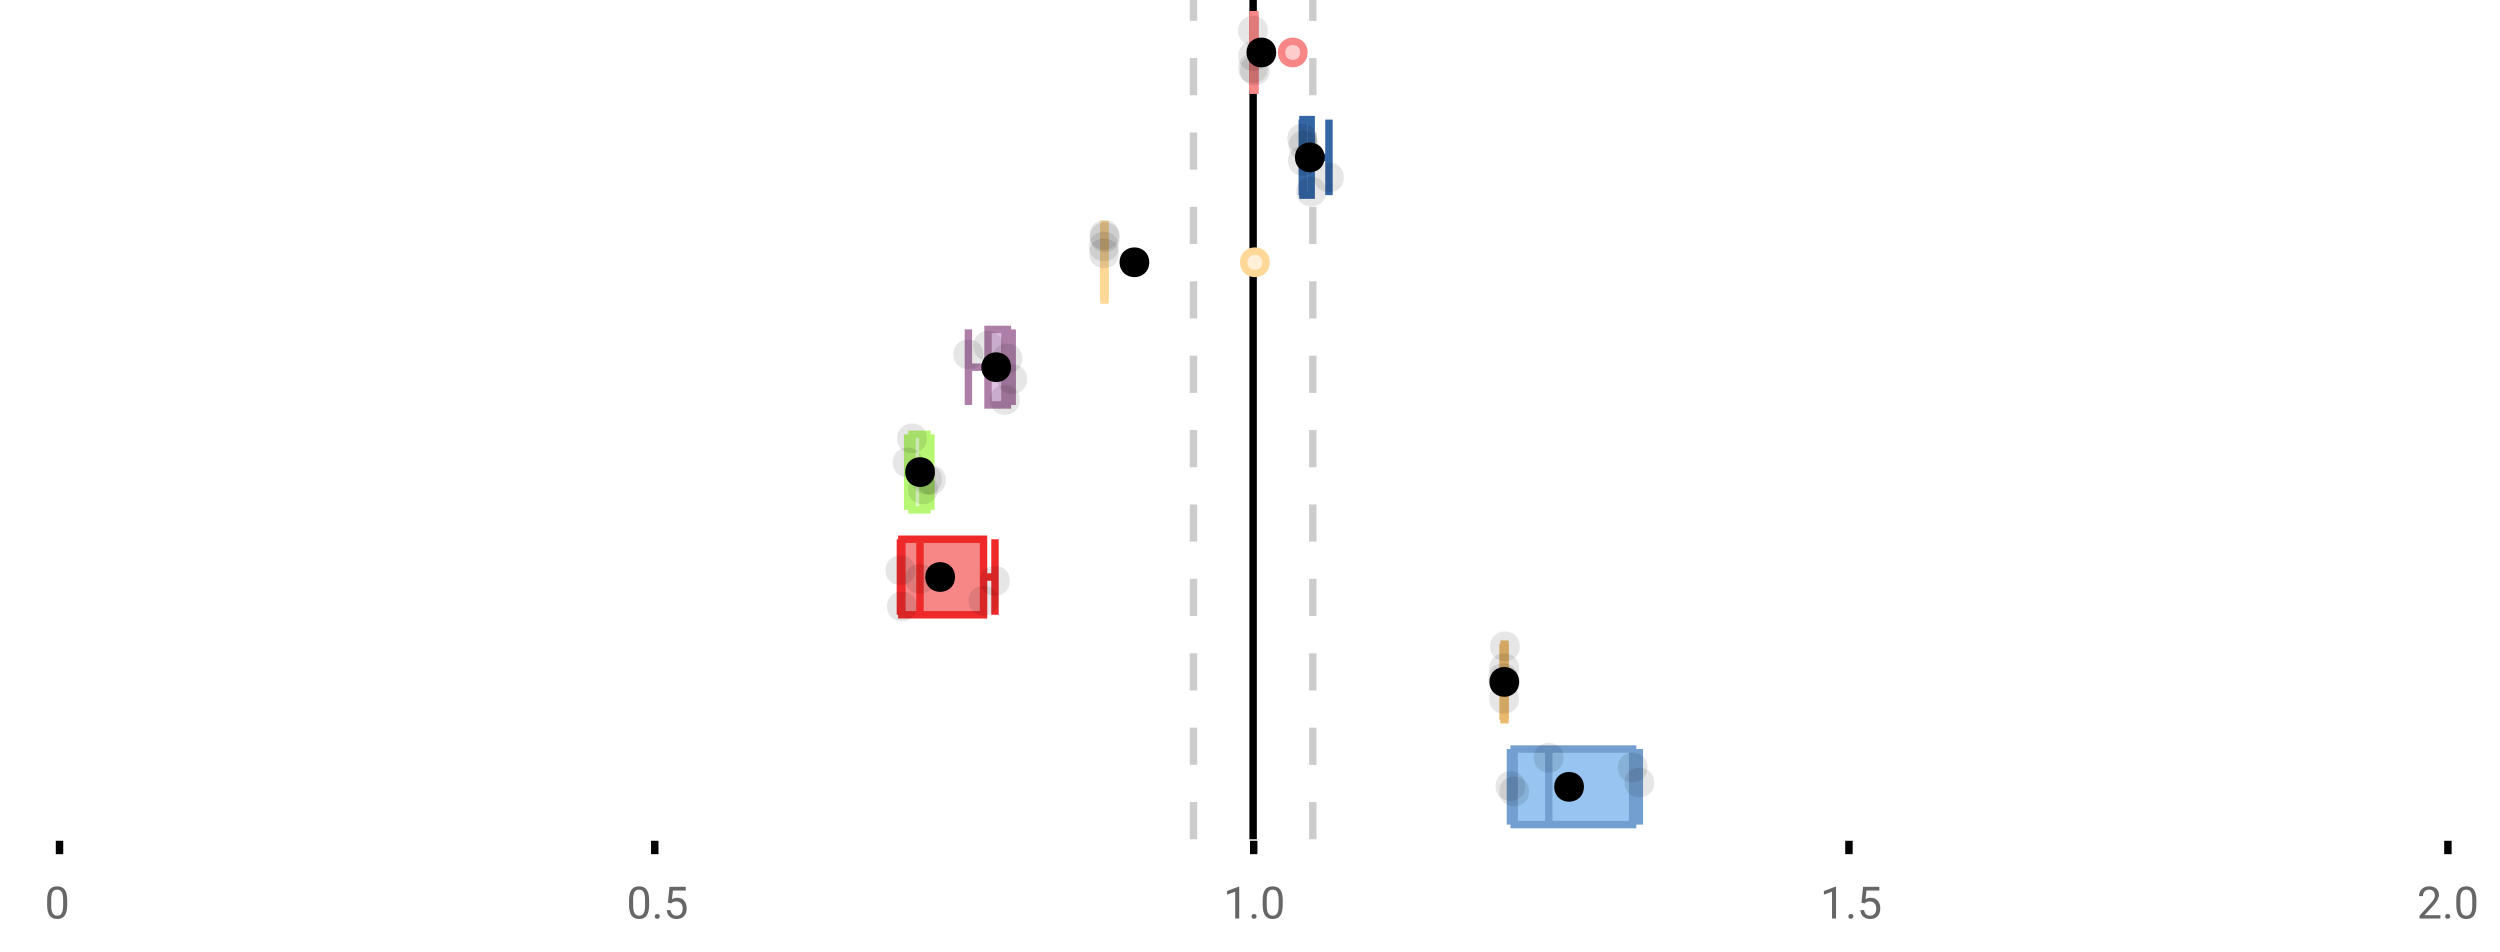 <?xml version="1.0" encoding="UTF-8"?>
<svg xmlns="http://www.w3.org/2000/svg" xmlns:xlink="http://www.w3.org/1999/xlink" width="672pt" height="256pt" viewBox="0 0 672 256" version="1.1">
<defs>
<clipPath id="clip1">
  <path d="M 335 0 L 338 0 L 338 225.602 L 335 225.602 Z M 335 0 "/>
</clipPath>
<clipPath id="clip2">
  <path d="M 319 0 L 322 0 L 322 225.602 L 319 225.602 Z M 319 0 "/>
</clipPath>
<clipPath id="clip3">
  <path d="M 351 0 L 354 0 L 354 225.602 L 351 225.602 Z M 351 0 "/>
</clipPath>
<clipPath id="clip4">
  <path d="M 390 180 L 454 180 L 454 225.602 L 390 225.602 Z M 390 180 "/>
</clipPath>
</defs>
<g id="surface596442">
<rect x="0" y="0" width="672" height="256" style="fill:rgb(100%,100%,100%);fill-opacity:1;stroke:none;"/>
<path style=" stroke:none;fill-rule:nonzero;fill:rgb(100%,100%,100%);fill-opacity:1;" d="M 0 0 L 672 0 L 672 76 L 0 76 Z M 0 0 "/>
<path style="fill:none;stroke-width:1;stroke-linecap:butt;stroke-linejoin:miter;stroke:rgb(0%,0%,0%);stroke-opacity:1;stroke-miterlimit:10;" d="M 8 113 L 8 114.801 " transform="matrix(2,0,0,2,0,0)"/>
<path style="fill:none;stroke-width:1;stroke-linecap:butt;stroke-linejoin:miter;stroke:rgb(0%,0%,0%);stroke-opacity:1;stroke-miterlimit:10;" d="M 88 113 L 88 114.801 " transform="matrix(2,0,0,2,0,0)"/>
<path style="fill:none;stroke-width:1;stroke-linecap:butt;stroke-linejoin:miter;stroke:rgb(0%,0%,0%);stroke-opacity:1;stroke-miterlimit:10;" d="M 168.5 113 L 168.5 114.801 " transform="matrix(2,0,0,2,0,0)"/>
<path style="fill:none;stroke-width:1;stroke-linecap:butt;stroke-linejoin:miter;stroke:rgb(0%,0%,0%);stroke-opacity:1;stroke-miterlimit:10;" d="M 248.5 113 L 248.5 114.801 " transform="matrix(2,0,0,2,0,0)"/>
<path style="fill:none;stroke-width:1;stroke-linecap:butt;stroke-linejoin:miter;stroke:rgb(0%,0%,0%);stroke-opacity:1;stroke-miterlimit:10;" d="M 329 113 L 329 114.801 " transform="matrix(2,0,0,2,0,0)"/>
<path style=" stroke:none;fill-rule:nonzero;fill:rgb(40%,40%,40%);fill-opacity:1;" d="M 18.062 243.262 C 18.062 244.535 17.844 245.48 17.406 246.105 C 16.977 246.723 16.301 247.027 15.375 247.027 C 14.469 247.027 13.797 246.727 13.359 246.121 C 12.922 245.52 12.691 244.613 12.672 243.402 L 12.672 241.965 C 12.672 240.707 12.883 239.773 13.312 239.168 C 13.75 238.555 14.43 238.246 15.359 238.246 C 16.273 238.246 16.953 238.543 17.391 239.137 C 17.828 239.723 18.051 240.629 18.062 241.855 Z M 16.969 241.777 C 16.969 240.863 16.836 240.195 16.578 239.777 C 16.328 239.352 15.922 239.137 15.359 239.137 C 14.805 239.137 14.398 239.352 14.141 239.777 C 13.891 240.195 13.766 240.836 13.766 241.699 L 13.766 243.434 C 13.766 244.352 13.895 245.035 14.156 245.48 C 14.426 245.918 14.832 246.137 15.375 246.137 C 15.906 246.137 16.301 245.93 16.562 245.512 C 16.82 245.098 16.957 244.445 16.969 243.559 Z M 12 235.77 "/>
<path style=" stroke:none;fill-rule:nonzero;fill:rgb(40%,40%,40%);fill-opacity:1;" d="M 174.484 243.262 C 174.484 244.535 174.266 245.48 173.828 246.105 C 173.398 246.723 172.723 247.027 171.797 247.027 C 170.891 247.027 170.219 246.727 169.781 246.121 C 169.344 245.52 169.113 244.613 169.094 243.402 L 169.094 241.965 C 169.094 240.707 169.305 239.773 169.734 239.168 C 170.172 238.555 170.852 238.246 171.781 238.246 C 172.695 238.246 173.375 238.543 173.812 239.137 C 174.25 239.723 174.473 240.629 174.484 241.855 Z M 173.391 241.777 C 173.391 240.863 173.258 240.195 173 239.777 C 172.75 239.352 172.344 239.137 171.781 239.137 C 171.227 239.137 170.82 239.352 170.562 239.777 C 170.312 240.195 170.188 240.836 170.188 241.699 L 170.188 243.434 C 170.188 244.352 170.316 245.035 170.578 245.48 C 170.848 245.918 171.254 246.137 171.797 246.137 C 172.328 246.137 172.723 245.93 172.984 245.512 C 173.242 245.098 173.379 244.445 173.391 243.559 Z M 176.004 246.34 C 176.004 246.152 176.055 245.996 176.16 245.871 C 176.273 245.746 176.441 245.684 176.66 245.684 C 176.887 245.684 177.059 245.746 177.176 245.871 C 177.289 245.996 177.348 246.152 177.348 246.34 C 177.348 246.52 177.289 246.668 177.176 246.793 C 177.059 246.906 176.887 246.965 176.66 246.965 C 176.441 246.965 176.273 246.906 176.16 246.793 C 176.055 246.668 176.004 246.52 176.004 246.34 Z M 179.523 242.621 L 179.961 238.371 L 184.336 238.371 L 184.336 239.371 L 180.883 239.371 L 180.617 241.699 C 181.043 241.449 181.523 241.324 182.055 241.324 C 182.824 241.324 183.438 241.586 183.898 242.105 C 184.355 242.617 184.586 243.309 184.586 244.184 C 184.586 245.059 184.344 245.754 183.867 246.262 C 183.398 246.773 182.734 247.027 181.883 247.027 C 181.133 247.027 180.516 246.82 180.039 246.402 C 179.559 245.977 179.289 245.395 179.227 244.652 L 180.242 244.652 C 180.312 245.145 180.492 245.512 180.773 245.762 C 181.055 246.012 181.422 246.137 181.883 246.137 C 182.383 246.137 182.777 245.965 183.07 245.621 C 183.359 245.277 183.508 244.805 183.508 244.199 C 183.508 243.629 183.352 243.168 183.039 242.824 C 182.727 242.48 182.309 242.309 181.789 242.309 C 181.32 242.309 180.949 242.41 180.68 242.605 L 180.398 242.84 Z M 168.422 235.77 "/>
<path style=" stroke:none;fill-rule:nonzero;fill:rgb(40%,40%,40%);fill-opacity:1;" d="M 333.105 246.902 L 332.027 246.902 L 332.027 239.684 L 329.84 240.48 L 329.84 239.496 L 332.949 238.324 L 333.105 238.324 Z M 336.422 246.34 C 336.422 246.152 336.473 245.996 336.578 245.871 C 336.691 245.746 336.859 245.684 337.078 245.684 C 337.305 245.684 337.477 245.746 337.594 245.871 C 337.707 245.996 337.766 246.152 337.766 246.34 C 337.766 246.52 337.707 246.668 337.594 246.793 C 337.477 246.906 337.305 246.965 337.078 246.965 C 336.859 246.965 336.691 246.906 336.578 246.793 C 336.473 246.668 336.422 246.52 336.422 246.34 Z M 344.797 243.262 C 344.797 244.535 344.578 245.48 344.141 246.105 C 343.711 246.723 343.035 247.027 342.109 247.027 C 341.203 247.027 340.531 246.727 340.094 246.121 C 339.656 245.52 339.426 244.613 339.406 243.402 L 339.406 241.965 C 339.406 240.707 339.617 239.773 340.047 239.168 C 340.484 238.555 341.164 238.246 342.094 238.246 C 343.008 238.246 343.688 238.543 344.125 239.137 C 344.562 239.723 344.785 240.629 344.797 241.855 Z M 343.703 241.777 C 343.703 240.863 343.57 240.195 343.312 239.777 C 343.062 239.352 342.656 239.137 342.094 239.137 C 341.539 239.137 341.133 239.352 340.875 239.777 C 340.625 240.195 340.5 240.836 340.5 241.699 L 340.5 243.434 C 340.5 244.352 340.629 245.035 340.891 245.48 C 341.16 245.918 341.566 246.137 342.109 246.137 C 342.641 246.137 343.035 245.93 343.297 245.512 C 343.555 245.098 343.691 244.445 343.703 243.559 Z M 328.84 235.77 "/>
<path style=" stroke:none;fill-rule:nonzero;fill:rgb(40%,40%,40%);fill-opacity:1;" d="M 493.527 246.902 L 492.449 246.902 L 492.449 239.684 L 490.262 240.48 L 490.262 239.496 L 493.371 238.324 L 493.527 238.324 Z M 496.844 246.34 C 496.844 246.152 496.895 245.996 497 245.871 C 497.113 245.746 497.281 245.684 497.5 245.684 C 497.727 245.684 497.898 245.746 498.016 245.871 C 498.129 245.996 498.188 246.152 498.188 246.34 C 498.188 246.52 498.129 246.668 498.016 246.793 C 497.898 246.906 497.727 246.965 497.5 246.965 C 497.281 246.965 497.113 246.906 497 246.793 C 496.895 246.668 496.844 246.52 496.844 246.34 Z M 500.359 242.621 L 500.797 238.371 L 505.172 238.371 L 505.172 239.371 L 501.719 239.371 L 501.453 241.699 C 501.879 241.449 502.359 241.324 502.891 241.324 C 503.66 241.324 504.273 241.586 504.734 242.105 C 505.191 242.617 505.422 243.309 505.422 244.184 C 505.422 245.059 505.18 245.754 504.703 246.262 C 504.234 246.773 503.57 247.027 502.719 247.027 C 501.969 247.027 501.352 246.82 500.875 246.402 C 500.395 245.977 500.125 245.395 500.062 244.652 L 501.078 244.652 C 501.148 245.145 501.328 245.512 501.609 245.762 C 501.891 246.012 502.258 246.137 502.719 246.137 C 503.219 246.137 503.613 245.965 503.906 245.621 C 504.195 245.277 504.344 244.805 504.344 244.199 C 504.344 243.629 504.188 243.168 503.875 242.824 C 503.562 242.48 503.145 242.309 502.625 242.309 C 502.156 242.309 501.785 242.41 501.516 242.605 L 501.234 242.84 Z M 489.262 235.77 "/>
<path style=" stroke:none;fill-rule:nonzero;fill:rgb(40%,40%,40%);fill-opacity:1;" d="M 655.98 246.902 L 650.387 246.902 L 650.387 246.121 L 653.34 242.84 C 653.777 242.34 654.078 241.941 654.246 241.637 C 654.41 241.324 654.496 241.004 654.496 240.668 C 654.496 240.223 654.359 239.855 654.09 239.574 C 653.828 239.285 653.469 239.137 653.012 239.137 C 652.48 239.137 652.062 239.293 651.762 239.605 C 651.457 239.91 651.309 240.336 651.309 240.887 L 650.23 240.887 C 650.23 240.098 650.48 239.461 650.98 238.98 C 651.488 238.492 652.168 238.246 653.012 238.246 C 653.812 238.246 654.441 238.457 654.902 238.871 C 655.359 239.289 655.59 239.848 655.59 240.543 C 655.59 241.379 655.051 242.379 653.98 243.543 L 651.699 246.012 L 655.98 246.012 Z M 657.266 246.34 C 657.266 246.152 657.316 245.996 657.422 245.871 C 657.535 245.746 657.703 245.684 657.922 245.684 C 658.148 245.684 658.32 245.746 658.438 245.871 C 658.551 245.996 658.609 246.152 658.609 246.34 C 658.609 246.52 658.551 246.668 658.438 246.793 C 658.32 246.906 658.148 246.965 657.922 246.965 C 657.703 246.965 657.535 246.906 657.422 246.793 C 657.316 246.668 657.266 246.52 657.266 246.34 Z M 665.641 243.262 C 665.641 244.535 665.422 245.48 664.984 246.105 C 664.555 246.723 663.879 247.027 662.953 247.027 C 662.047 247.027 661.375 246.727 660.938 246.121 C 660.5 245.52 660.27 244.613 660.25 243.402 L 660.25 241.965 C 660.25 240.707 660.461 239.773 660.891 239.168 C 661.328 238.555 662.008 238.246 662.938 238.246 C 663.852 238.246 664.531 238.543 664.969 239.137 C 665.406 239.723 665.629 240.629 665.641 241.855 Z M 664.547 241.777 C 664.547 240.863 664.414 240.195 664.156 239.777 C 663.906 239.352 663.5 239.137 662.938 239.137 C 662.383 239.137 661.977 239.352 661.719 239.777 C 661.469 240.195 661.344 240.836 661.344 241.699 L 661.344 243.434 C 661.344 244.352 661.473 245.035 661.734 245.48 C 662.004 245.918 662.41 246.137 662.953 246.137 C 663.484 246.137 663.879 245.93 664.141 245.512 C 664.398 245.098 664.535 244.445 664.547 243.559 Z M 649.684 235.77 "/>
<g clip-path="url(#clip1)" clip-rule="nonzero">
<path style="fill:none;stroke-width:1;stroke-linecap:butt;stroke-linejoin:miter;stroke:rgb(0%,0%,0%);stroke-opacity:1;stroke-miterlimit:10;" d="M -0.001 -0.001 L 112.8 -0.001 " transform="matrix(0,-2,2,0,336.841,225.6)"/>
</g>
<g clip-path="url(#clip2)" clip-rule="nonzero">
<path style="fill:none;stroke-width:1;stroke-linecap:butt;stroke-linejoin:miter;stroke:rgb(80%,80%,80%);stroke-opacity:1;stroke-dasharray:5,5;stroke-miterlimit:10;" d="M -0.001 0.001 L 112.8 0.001 " transform="matrix(0,-2,2,0,320.799,225.6)"/>
</g>
<g clip-path="url(#clip3)" clip-rule="nonzero">
<path style="fill:none;stroke-width:1;stroke-linecap:butt;stroke-linejoin:miter;stroke:rgb(80%,80%,80%);stroke-opacity:1;stroke-dasharray:5,5;stroke-miterlimit:10;" d="M -0.001 -0 L 112.8 -0 " transform="matrix(0,-2,2,0,352.883,225.6)"/>
</g>
<path style=" stroke:none;fill-rule:nonzero;fill:rgb(100%,80%,80%);fill-opacity:1;" d="M 336.809 3.949 L 337.32 3.949 L 337.32 24.254 L 336.809 24.254 Z M 336.809 3.949 "/>
<path style="fill:none;stroke-width:1;stroke-linecap:butt;stroke-linejoin:miter;stroke:rgb(96.863%,52.941%,52.941%);stroke-opacity:1;stroke-miterlimit:10;" d="M 168.42 1.975 L 168.42 12.127 Z M 168.42 1.975 " transform="matrix(2,0,0,2,0,0)"/>
<path style="fill:none;stroke-width:1;stroke-linecap:butt;stroke-linejoin:miter;stroke:rgb(96.863%,52.941%,52.941%);stroke-opacity:1;stroke-miterlimit:10;" d="M 168.404 1.975 L 168.66 1.975 L 168.66 12.127 L 168.404 12.127 Z M 168.404 1.975 " transform="matrix(2,0,0,2,0,0)"/>
<path style="fill:none;stroke-width:1;stroke-linecap:butt;stroke-linejoin:miter;stroke:rgb(96.863%,52.941%,52.941%);stroke-opacity:1;stroke-miterlimit:10;" d="M 168.395 1.975 L 168.395 12.127 M 168.395 7.051 L 168.404 7.051 M 168.658 1.975 L 168.658 12.127 M 168.658 7.051 Z M 168.658 7.051 " transform="matrix(2,0,0,2,0,0)"/>
<path style="fill-rule:nonzero;fill:rgb(100%,80%,80%);fill-opacity:1;stroke-width:1;stroke-linecap:butt;stroke-linejoin:miter;stroke:rgb(96.863%,52.941%,52.941%);stroke-opacity:1;stroke-miterlimit:10;" d="M 175.246 7.051 C 175.246 9.051 172.246 9.051 172.246 7.051 C 172.246 5.051 175.246 5.051 175.246 7.051 Z M 175.246 7.051 " transform="matrix(2,0,0,2,0,0)"/>
<path style="fill-rule:nonzero;fill:rgb(0%,0%,0%);fill-opacity:1;stroke-width:1;stroke-linecap:butt;stroke-linejoin:miter;stroke:rgb(0%,0%,0%);stroke-opacity:1;stroke-miterlimit:10;" d="M 171.025 7.051 C 171.025 9.051 168.025 9.051 168.025 7.051 C 168.025 5.051 171.025 5.051 171.025 7.051 Z M 171.025 7.051 " transform="matrix(2,0,0,2,0,0)"/>
<path style=" stroke:none;fill-rule:nonzero;fill:rgb(0%,0%,0%);fill-opacity:0.098;" d="M 340.789 8.238 C 340.789 13.57 332.789 13.57 332.789 8.238 C 332.789 2.906 340.789 2.906 340.789 8.238 Z M 340.789 8.238 "/>
<path style=" stroke:none;fill-rule:nonzero;fill:rgb(0%,0%,0%);fill-opacity:0.098;" d="M 340.809 18.352 C 340.809 23.684 332.809 23.684 332.809 18.352 C 332.809 13.02 340.809 13.02 340.809 18.352 Z M 340.809 18.352 "/>
<path style=" stroke:none;fill-rule:nonzero;fill:rgb(0%,0%,0%);fill-opacity:0.098;" d="M 340.84 15.051 C 340.84 20.383 332.84 20.383 332.84 15.051 C 332.84 9.715 340.84 9.715 340.84 15.051 Z M 340.84 15.051 "/>
<path style=" stroke:none;fill-rule:nonzero;fill:rgb(0%,0%,0%);fill-opacity:0.098;" d="M 341.316 18.949 C 341.316 24.281 333.316 24.281 333.316 18.949 C 333.316 13.617 341.316 13.617 341.316 18.949 Z M 341.316 18.949 "/>
<path style=" stroke:none;fill-rule:nonzero;fill:rgb(44.706%,62.353%,81.176%);fill-opacity:1;" d="M 350.23 32.148 L 352.441 32.148 L 352.441 52.453 L 350.23 52.453 Z M 350.23 32.148 "/>
<path style="fill:none;stroke-width:1;stroke-linecap:butt;stroke-linejoin:miter;stroke:rgb(20.392%,39.608%,64.314%);stroke-opacity:1;stroke-miterlimit:10;" d="M 175.201 16.074 L 175.201 26.227 Z M 175.201 16.074 " transform="matrix(2,0,0,2,0,0)"/>
<path style="fill:none;stroke-width:1;stroke-linecap:butt;stroke-linejoin:miter;stroke:rgb(20.392%,39.608%,64.314%);stroke-opacity:1;stroke-miterlimit:10;" d="M 175.115 16.074 L 176.221 16.074 L 176.221 26.227 L 175.115 26.227 Z M 175.115 16.074 " transform="matrix(2,0,0,2,0,0)"/>
<path style="fill:none;stroke-width:1;stroke-linecap:butt;stroke-linejoin:miter;stroke:rgb(20.392%,39.608%,64.314%);stroke-opacity:1;stroke-miterlimit:10;" d="M 175.023 16.074 L 175.023 26.227 M 175.023 21.15 L 175.115 21.15 M 178.613 16.074 L 178.613 26.227 M 178.613 21.15 L 176.223 21.15 Z M 178.613 21.15 " transform="matrix(2,0,0,2,0,0)"/>
<path style="fill-rule:nonzero;fill:rgb(0%,0%,0%);fill-opacity:1;stroke-width:1;stroke-linecap:butt;stroke-linejoin:miter;stroke:rgb(0%,0%,0%);stroke-opacity:1;stroke-miterlimit:10;" d="M 177.535 21.15 C 177.535 23.15 174.535 23.15 174.535 21.15 C 174.535 19.15 177.535 19.15 177.535 21.15 Z M 177.535 21.15 " transform="matrix(2,0,0,2,0,0)"/>
<path style=" stroke:none;fill-rule:nonzero;fill:rgb(0%,0%,0%);fill-opacity:0.098;" d="M 354.047 37.25 C 354.047 42.582 346.047 42.582 346.047 37.25 C 346.047 31.914 354.047 31.914 354.047 37.25 Z M 354.047 37.25 "/>
<path style=" stroke:none;fill-rule:nonzero;fill:rgb(0%,0%,0%);fill-opacity:0.098;" d="M 354.23 43.219 C 354.23 48.555 346.23 48.555 346.23 43.219 C 346.23 37.887 354.23 37.887 354.23 43.219 Z M 354.23 43.219 "/>
<path style=" stroke:none;fill-rule:nonzero;fill:rgb(0%,0%,0%);fill-opacity:0.098;" d="M 354.402 39.098 C 354.402 44.43 346.402 44.43 346.402 39.098 C 346.402 33.766 354.402 33.766 354.402 39.098 Z M 354.402 39.098 "/>
<path style=" stroke:none;fill-rule:nonzero;fill:rgb(0%,0%,0%);fill-opacity:0.098;" d="M 356.445 51.516 C 356.445 56.848 348.445 56.848 348.445 51.516 C 348.445 46.18 356.445 46.18 356.445 51.516 Z M 356.445 51.516 "/>
<path style=" stroke:none;fill-rule:nonzero;fill:rgb(0%,0%,0%);fill-opacity:0.098;" d="M 361.227 47.695 C 361.227 53.027 353.227 53.027 353.227 47.695 C 353.227 42.363 361.227 42.363 361.227 47.695 Z M 361.227 47.695 "/>
<path style=" stroke:none;fill-rule:nonzero;fill:rgb(100%,94.118%,84.314%);fill-opacity:1;" d="M 296.77 60.348 L 297.008 60.348 L 297.008 80.652 L 296.77 80.652 Z M 296.77 60.348 "/>
<path style="fill:none;stroke-width:1;stroke-linecap:butt;stroke-linejoin:miter;stroke:rgb(100%,84.314%,59.216%);stroke-opacity:1;stroke-miterlimit:10;" d="M 148.42 30.174 L 148.42 40.326 Z M 148.42 30.174 " transform="matrix(2,0,0,2,0,0)"/>
<path style="fill:none;stroke-width:1;stroke-linecap:butt;stroke-linejoin:miter;stroke:rgb(100%,84.314%,59.216%);stroke-opacity:1;stroke-miterlimit:10;" d="M 148.385 30.174 L 148.504 30.174 L 148.504 40.326 L 148.385 40.326 Z M 148.385 30.174 " transform="matrix(2,0,0,2,0,0)"/>
<path style="fill:none;stroke-width:1;stroke-linecap:butt;stroke-linejoin:miter;stroke:rgb(100%,84.314%,59.216%);stroke-opacity:1;stroke-miterlimit:10;" d="M 148.352 30.174 L 148.352 40.326 M 148.352 35.25 L 148.385 35.25 M 148.504 30.174 L 148.504 40.326 M 148.504 35.25 Z M 148.504 35.25 " transform="matrix(2,0,0,2,0,0)"/>
<path style="fill-rule:nonzero;fill:rgb(100%,94.118%,84.314%);fill-opacity:1;stroke-width:1;stroke-linecap:butt;stroke-linejoin:miter;stroke:rgb(100%,84.314%,59.216%);stroke-opacity:1;stroke-miterlimit:10;" d="M 170.158 35.25 C 170.158 37.25 167.158 37.25 167.158 35.25 C 167.158 33.25 170.158 33.25 170.158 35.25 Z M 170.158 35.25 " transform="matrix(2,0,0,2,0,0)"/>
<path style="fill-rule:nonzero;fill:rgb(0%,0%,0%);fill-opacity:1;stroke-width:1;stroke-linecap:butt;stroke-linejoin:miter;stroke:rgb(0%,0%,0%);stroke-opacity:1;stroke-miterlimit:10;" d="M 153.963 35.25 C 153.963 37.25 150.963 37.25 150.963 35.25 C 150.963 33.25 153.963 33.25 153.963 35.25 Z M 153.963 35.25 " transform="matrix(2,0,0,2,0,0)"/>
<path style=" stroke:none;fill-rule:nonzero;fill:rgb(0%,0%,0%);fill-opacity:0.098;" d="M 300.703 66.258 C 300.703 71.59 292.703 71.59 292.703 66.258 C 292.703 60.926 300.703 60.926 300.703 66.258 Z M 300.703 66.258 "/>
<path style=" stroke:none;fill-rule:nonzero;fill:rgb(0%,0%,0%);fill-opacity:0.098;" d="M 300.77 68.09 C 300.77 73.422 292.77 73.422 292.77 68.09 C 292.77 62.754 300.77 62.754 300.77 68.09 Z M 300.77 68.09 "/>
<path style=" stroke:none;fill-rule:nonzero;fill:rgb(0%,0%,0%);fill-opacity:0.098;" d="M 300.84 63.148 C 300.84 68.48 292.84 68.48 292.84 63.148 C 292.84 57.812 300.84 57.812 300.84 63.148 Z M 300.84 63.148 "/>
<path style=" stroke:none;fill-rule:nonzero;fill:rgb(0%,0%,0%);fill-opacity:0.098;" d="M 301.008 63.777 C 301.008 69.109 293.008 69.109 293.008 63.777 C 293.008 58.441 301.008 58.441 301.008 63.777 Z M 301.008 63.777 "/>
<path style=" stroke:none;fill-rule:nonzero;fill:rgb(87.843%,75.294%,89.412%);fill-opacity:1;" d="M 265.582 88.547 L 270.789 88.547 L 270.789 108.852 L 265.582 108.852 Z M 265.582 88.547 "/>
<path style="fill:none;stroke-width:1;stroke-linecap:butt;stroke-linejoin:miter;stroke:rgb(67.843%,49.804%,65.882%);stroke-opacity:1;stroke-miterlimit:10;" d="M 135.062 44.273 L 135.062 54.426 Z M 135.062 44.273 " transform="matrix(2,0,0,2,0,0)"/>
<path style="fill:none;stroke-width:1;stroke-linecap:butt;stroke-linejoin:miter;stroke:rgb(67.843%,49.804%,65.882%);stroke-opacity:1;stroke-miterlimit:10;" d="M 132.791 44.273 L 135.395 44.273 L 135.395 54.426 L 132.791 54.426 Z M 132.791 44.273 " transform="matrix(2,0,0,2,0,0)"/>
<path style="fill:none;stroke-width:1;stroke-linecap:butt;stroke-linejoin:miter;stroke:rgb(67.843%,49.804%,65.882%);stroke-opacity:1;stroke-miterlimit:10;" d="M 130.152 44.273 L 130.152 54.426 M 130.152 49.35 L 132.791 49.35 M 136.041 44.273 L 136.041 54.426 M 136.041 49.35 L 135.395 49.35 Z M 136.041 49.35 " transform="matrix(2,0,0,2,0,0)"/>
<path style="fill-rule:nonzero;fill:rgb(0%,0%,0%);fill-opacity:1;stroke-width:1;stroke-linecap:butt;stroke-linejoin:miter;stroke:rgb(0%,0%,0%);stroke-opacity:1;stroke-miterlimit:10;" d="M 135.389 49.35 C 135.389 51.35 132.389 51.35 132.389 49.35 C 132.389 47.35 135.389 47.35 135.389 49.35 Z M 135.389 49.35 " transform="matrix(2,0,0,2,0,0)"/>
<path style=" stroke:none;fill-rule:nonzero;fill:rgb(0%,0%,0%);fill-opacity:0.098;" d="M 264.305 95.266 C 264.305 100.602 256.305 100.602 256.305 95.266 C 256.305 89.934 264.305 89.934 264.305 95.266 Z M 264.305 95.266 "/>
<path style=" stroke:none;fill-rule:nonzero;fill:rgb(0%,0%,0%);fill-opacity:0.098;" d="M 269.582 92.957 C 269.582 98.289 261.582 98.289 261.582 92.957 C 261.582 87.625 269.582 87.625 269.582 92.957 Z M 269.582 92.957 "/>
<path style=" stroke:none;fill-rule:nonzero;fill:rgb(0%,0%,0%);fill-opacity:0.098;" d="M 274.125 107.5 C 274.125 112.832 266.125 112.832 266.125 107.5 C 266.125 102.164 274.125 102.164 274.125 107.5 Z M 274.125 107.5 "/>
<path style=" stroke:none;fill-rule:nonzero;fill:rgb(0%,0%,0%);fill-opacity:0.098;" d="M 274.789 96.344 C 274.789 101.676 266.789 101.676 266.789 96.344 C 266.789 91.008 274.789 91.008 274.789 96.344 Z M 274.789 96.344 "/>
<path style=" stroke:none;fill-rule:nonzero;fill:rgb(0%,0%,0%);fill-opacity:0.098;" d="M 276.082 101.914 C 276.082 107.246 268.082 107.246 268.082 101.914 C 268.082 96.578 276.082 96.578 276.082 101.914 Z M 276.082 101.914 "/>
<path style=" stroke:none;fill-rule:nonzero;fill:rgb(89.412%,100%,78.039%);fill-opacity:1;" d="M 245.145 116.746 L 249.195 116.746 L 249.195 137.051 L 245.145 137.051 Z M 245.145 116.746 "/>
<path style="fill:none;stroke-width:1;stroke-linecap:butt;stroke-linejoin:miter;stroke:rgb(71.765%,96.863%,45.49%);stroke-opacity:1;stroke-miterlimit:10;" d="M 124.027 58.373 L 124.027 68.525 Z M 124.027 58.373 " transform="matrix(2,0,0,2,0,0)"/>
<path style="fill:none;stroke-width:1;stroke-linecap:butt;stroke-linejoin:miter;stroke:rgb(71.765%,96.863%,45.49%);stroke-opacity:1;stroke-miterlimit:10;" d="M 122.572 58.373 L 124.598 58.373 L 124.598 68.525 L 122.572 68.525 Z M 122.572 58.373 " transform="matrix(2,0,0,2,0,0)"/>
<path style="fill:none;stroke-width:1;stroke-linecap:butt;stroke-linejoin:miter;stroke:rgb(71.765%,96.863%,45.49%);stroke-opacity:1;stroke-miterlimit:10;" d="M 121.986 58.373 L 121.986 68.525 M 121.986 63.449 L 122.572 63.449 M 125.117 58.373 L 125.117 68.525 M 125.117 63.449 L 124.598 63.449 Z M 125.117 63.449 " transform="matrix(2,0,0,2,0,0)"/>
<path style="fill-rule:nonzero;fill:rgb(0%,0%,0%);fill-opacity:1;stroke-width:1;stroke-linecap:butt;stroke-linejoin:miter;stroke:rgb(0%,0%,0%);stroke-opacity:1;stroke-miterlimit:10;" d="M 125.16 63.449 C 125.16 65.449 122.16 65.449 122.16 63.449 C 122.16 61.449 125.16 61.449 125.16 63.449 Z M 125.16 63.449 " transform="matrix(2,0,0,2,0,0)"/>
<path style=" stroke:none;fill-rule:nonzero;fill:rgb(0%,0%,0%);fill-opacity:0.098;" d="M 247.973 124.277 C 247.973 129.609 239.973 129.609 239.973 124.277 C 239.973 118.945 247.973 118.945 247.973 124.277 Z M 247.973 124.277 "/>
<path style=" stroke:none;fill-rule:nonzero;fill:rgb(0%,0%,0%);fill-opacity:0.098;" d="M 249.145 117.824 C 249.145 123.16 241.145 123.16 241.145 117.824 C 241.145 112.492 249.145 112.492 249.145 117.824 Z M 249.145 117.824 "/>
<path style=" stroke:none;fill-rule:nonzero;fill:rgb(0%,0%,0%);fill-opacity:0.098;" d="M 252.055 131.547 C 252.055 136.879 244.055 136.879 244.055 131.547 C 244.055 126.215 252.055 126.215 252.055 131.547 Z M 252.055 131.547 "/>
<path style=" stroke:none;fill-rule:nonzero;fill:rgb(0%,0%,0%);fill-opacity:0.098;" d="M 253.195 128.906 C 253.195 134.242 245.195 134.242 245.195 128.906 C 245.195 123.574 253.195 123.574 253.195 128.906 Z M 253.195 128.906 "/>
<path style=" stroke:none;fill-rule:nonzero;fill:rgb(0%,0%,0%);fill-opacity:0.098;" d="M 254.234 129.02 C 254.234 134.355 246.234 134.355 246.234 129.02 C 246.234 123.688 254.234 123.688 254.234 129.02 Z M 254.234 129.02 "/>
<path style=" stroke:none;fill-rule:nonzero;fill:rgb(96.863%,52.941%,52.941%);fill-opacity:1;" d="M 242.422 144.949 L 264.371 144.949 L 264.371 165.254 L 242.422 165.254 Z M 242.422 144.949 "/>
<path style="fill:none;stroke-width:1;stroke-linecap:butt;stroke-linejoin:miter;stroke:rgb(93.725%,16.078%,16.078%);stroke-opacity:1;stroke-miterlimit:10;" d="M 123.645 72.475 L 123.645 82.627 Z M 123.645 72.475 " transform="matrix(2,0,0,2,0,0)"/>
<path style="fill:none;stroke-width:1;stroke-linecap:butt;stroke-linejoin:miter;stroke:rgb(93.725%,16.078%,16.078%);stroke-opacity:1;stroke-miterlimit:10;" d="M 121.211 72.475 L 132.186 72.475 L 132.186 82.627 L 121.211 82.627 Z M 121.211 72.475 " transform="matrix(2,0,0,2,0,0)"/>
<path style="fill:none;stroke-width:1;stroke-linecap:butt;stroke-linejoin:miter;stroke:rgb(93.725%,16.078%,16.078%);stroke-opacity:1;stroke-miterlimit:10;" d="M 121.016 72.475 L 121.016 82.627 M 121.016 77.551 L 121.211 77.551 M 133.727 72.475 L 133.727 82.627 M 133.727 77.551 L 132.186 77.551 Z M 133.727 77.551 " transform="matrix(2,0,0,2,0,0)"/>
<path style="fill-rule:nonzero;fill:rgb(0%,0%,0%);fill-opacity:1;stroke-width:1;stroke-linecap:butt;stroke-linejoin:miter;stroke:rgb(0%,0%,0%);stroke-opacity:1;stroke-miterlimit:10;" d="M 127.857 77.551 C 127.857 79.551 124.857 79.551 124.857 77.551 C 124.857 75.551 127.857 75.551 127.857 77.551 Z M 127.857 77.551 " transform="matrix(2,0,0,2,0,0)"/>
<path style=" stroke:none;fill-rule:nonzero;fill:rgb(0%,0%,0%);fill-opacity:0.098;" d="M 246.031 153.285 C 246.031 158.621 238.031 158.621 238.031 153.285 C 238.031 147.953 246.031 147.953 246.031 153.285 Z M 246.031 153.285 "/>
<path style=" stroke:none;fill-rule:nonzero;fill:rgb(0%,0%,0%);fill-opacity:0.098;" d="M 246.422 162.996 C 246.422 168.332 238.422 168.332 238.422 162.996 C 238.422 157.664 246.422 157.664 246.422 162.996 Z M 246.422 162.996 "/>
<path style=" stroke:none;fill-rule:nonzero;fill:rgb(0%,0%,0%);fill-opacity:0.098;" d="M 251.289 155.598 C 251.289 160.93 243.289 160.93 243.289 155.598 C 243.289 150.262 251.289 150.262 251.289 155.598 Z M 251.289 155.598 "/>
<path style=" stroke:none;fill-rule:nonzero;fill:rgb(0%,0%,0%);fill-opacity:0.098;" d="M 268.371 161.473 C 268.371 166.809 260.371 166.809 260.371 161.473 C 260.371 156.141 268.371 156.141 268.371 161.473 Z M 268.371 161.473 "/>
<path style=" stroke:none;fill-rule:nonzero;fill:rgb(0%,0%,0%);fill-opacity:0.098;" d="M 271.453 156.129 C 271.453 161.465 263.453 161.465 263.453 156.129 C 263.453 150.797 271.453 150.797 271.453 156.129 Z M 271.453 156.129 "/>
<path style=" stroke:none;fill-rule:nonzero;fill:rgb(93.725%,81.569%,65.49%);fill-opacity:1;" d="M 404.289 173.148 L 404.527 173.148 L 404.527 193.453 L 404.289 193.453 Z M 404.289 173.148 "/>
<path style="fill:none;stroke-width:1;stroke-linecap:butt;stroke-linejoin:miter;stroke:rgb(91.373%,72.549%,43.137%);stroke-opacity:1;stroke-miterlimit:10;" d="M 202.17 86.574 L 202.17 96.727 Z M 202.17 86.574 " transform="matrix(2,0,0,2,0,0)"/>
<path style="fill:none;stroke-width:1;stroke-linecap:butt;stroke-linejoin:miter;stroke:rgb(91.373%,72.549%,43.137%);stroke-opacity:1;stroke-miterlimit:10;" d="M 202.145 86.574 L 202.264 86.574 L 202.264 96.727 L 202.145 96.727 Z M 202.145 86.574 " transform="matrix(2,0,0,2,0,0)"/>
<path style="fill:none;stroke-width:1;stroke-linecap:butt;stroke-linejoin:miter;stroke:rgb(91.373%,72.549%,43.137%);stroke-opacity:1;stroke-miterlimit:10;" d="M 202.01 86.574 L 202.01 96.727 M 202.01 91.65 L 202.145 91.65 M 202.281 86.574 L 202.281 96.727 M 202.281 91.65 L 202.264 91.65 Z M 202.281 91.65 " transform="matrix(2,0,0,2,0,0)"/>
<path style="fill-rule:nonzero;fill:rgb(0%,0%,0%);fill-opacity:1;stroke-width:1;stroke-linecap:butt;stroke-linejoin:miter;stroke:rgb(0%,0%,0%);stroke-opacity:1;stroke-miterlimit:10;" d="M 203.674 91.65 C 203.674 93.65 200.674 93.65 200.674 91.65 C 200.674 89.65 203.674 89.65 203.674 91.65 Z M 203.674 91.65 " transform="matrix(2,0,0,2,0,0)"/>
<path style=" stroke:none;fill-rule:nonzero;fill:rgb(0%,0%,0%);fill-opacity:0.098;" d="M 408.02 182.297 C 408.02 187.629 400.02 187.629 400.02 182.297 C 400.02 176.961 408.02 176.961 408.02 182.297 Z M 408.02 182.297 "/>
<path style=" stroke:none;fill-rule:nonzero;fill:rgb(0%,0%,0%);fill-opacity:0.098;" d="M 408.289 187.867 C 408.289 193.199 400.289 193.199 400.289 187.867 C 400.289 182.531 408.289 182.531 408.289 187.867 Z M 408.289 187.867 "/>
<path style=" stroke:none;fill-rule:nonzero;fill:rgb(0%,0%,0%);fill-opacity:0.098;" d="M 408.34 179.645 C 408.34 184.977 400.34 184.977 400.34 179.645 C 400.34 174.312 408.34 174.312 408.34 179.645 Z M 408.34 179.645 "/>
<path style=" stroke:none;fill-rule:nonzero;fill:rgb(0%,0%,0%);fill-opacity:0.098;" d="M 408.527 173.734 C 408.527 179.07 400.527 179.07 400.527 173.734 C 400.527 168.402 408.527 168.402 408.527 173.734 Z M 408.527 173.734 "/>
<path style=" stroke:none;fill-rule:nonzero;fill:rgb(0%,0%,0%);fill-opacity:0.098;" d="M 408.562 183.238 C 408.562 188.57 400.562 188.57 400.562 183.238 C 400.562 177.906 408.562 177.906 408.562 183.238 Z M 408.562 183.238 "/>
<path style=" stroke:none;fill-rule:nonzero;fill:rgb(59.216%,76.863%,94.118%);fill-opacity:1;" d="M 407.012 201.348 L 438.848 201.348 L 438.848 221.652 L 407.012 221.652 Z M 407.012 201.348 "/>
<path style="fill:none;stroke-width:1;stroke-linecap:butt;stroke-linejoin:miter;stroke:rgb(44.706%,62.353%,81.176%);stroke-opacity:1;stroke-miterlimit:10;" d="M 208.152 100.674 L 208.152 110.826 Z M 208.152 100.674 " transform="matrix(2,0,0,2,0,0)"/>
<path style="fill:none;stroke-width:1;stroke-linecap:butt;stroke-linejoin:miter;stroke:rgb(44.706%,62.353%,81.176%);stroke-opacity:1;stroke-miterlimit:10;" d="M 203.506 100.674 L 219.424 100.674 L 219.424 110.826 L 203.506 110.826 Z M 203.506 100.674 " transform="matrix(2,0,0,2,0,0)"/>
<path style="fill:none;stroke-width:1;stroke-linecap:butt;stroke-linejoin:miter;stroke:rgb(44.706%,62.353%,81.176%);stroke-opacity:1;stroke-miterlimit:10;" d="M 203.004 100.674 L 203.004 110.826 M 203.004 105.75 L 203.506 105.75 M 220.326 100.674 L 220.326 110.826 M 220.326 105.75 L 219.424 105.75 Z M 220.326 105.75 " transform="matrix(2,0,0,2,0,0)"/>
<path style=" stroke:none;fill-rule:nonzero;fill:rgb(0%,0%,0%);fill-opacity:1;" d="M 424.766 211.5 C 424.766 215.5 418.766 215.5 418.766 211.5 C 418.766 207.5 424.766 207.5 424.766 211.5 Z M 424.766 211.5 "/>
<g clip-path="url(#clip4)" clip-rule="nonzero">
<path style="fill:none;stroke-width:1;stroke-linecap:butt;stroke-linejoin:miter;stroke:rgb(0%,0%,0%);stroke-opacity:1;stroke-miterlimit:10;" d="M 212.383 105.75 C 212.383 107.75 209.383 107.75 209.383 105.75 C 209.383 103.75 212.383 103.75 212.383 105.75 Z M 212.383 105.75 " transform="matrix(2,0,0,2,0,0)"/>
</g>
<path style=" stroke:none;fill-rule:nonzero;fill:rgb(0%,0%,0%);fill-opacity:0.098;" d="M 410.008 211.305 C 410.008 216.641 402.008 216.641 402.008 211.305 C 402.008 205.973 410.008 205.973 410.008 211.305 Z M 410.008 211.305 "/>
<path style=" stroke:none;fill-rule:nonzero;fill:rgb(0%,0%,0%);fill-opacity:0.098;" d="M 411.012 212.734 C 411.012 218.066 403.012 218.066 403.012 212.734 C 403.012 207.402 411.012 207.402 411.012 212.734 Z M 411.012 212.734 "/>
<path style=" stroke:none;fill-rule:nonzero;fill:rgb(0%,0%,0%);fill-opacity:0.098;" d="M 420.305 203.691 C 420.305 209.027 412.305 209.027 412.305 203.691 C 412.305 198.359 420.305 198.359 420.305 203.691 Z M 420.305 203.691 "/>
<path style=" stroke:none;fill-rule:nonzero;fill:rgb(0%,0%,0%);fill-opacity:0.098;" d="M 442.848 206.301 C 442.848 211.637 434.848 211.637 434.848 206.301 C 434.848 200.969 442.848 200.969 442.848 206.301 Z M 442.848 206.301 "/>
<path style=" stroke:none;fill-rule:nonzero;fill:rgb(0%,0%,0%);fill-opacity:0.098;" d="M 444.652 210.348 C 444.652 215.68 436.652 215.68 436.652 210.348 C 436.652 205.012 444.652 205.012 444.652 210.348 Z M 444.652 210.348 "/>
</g>
</svg>
